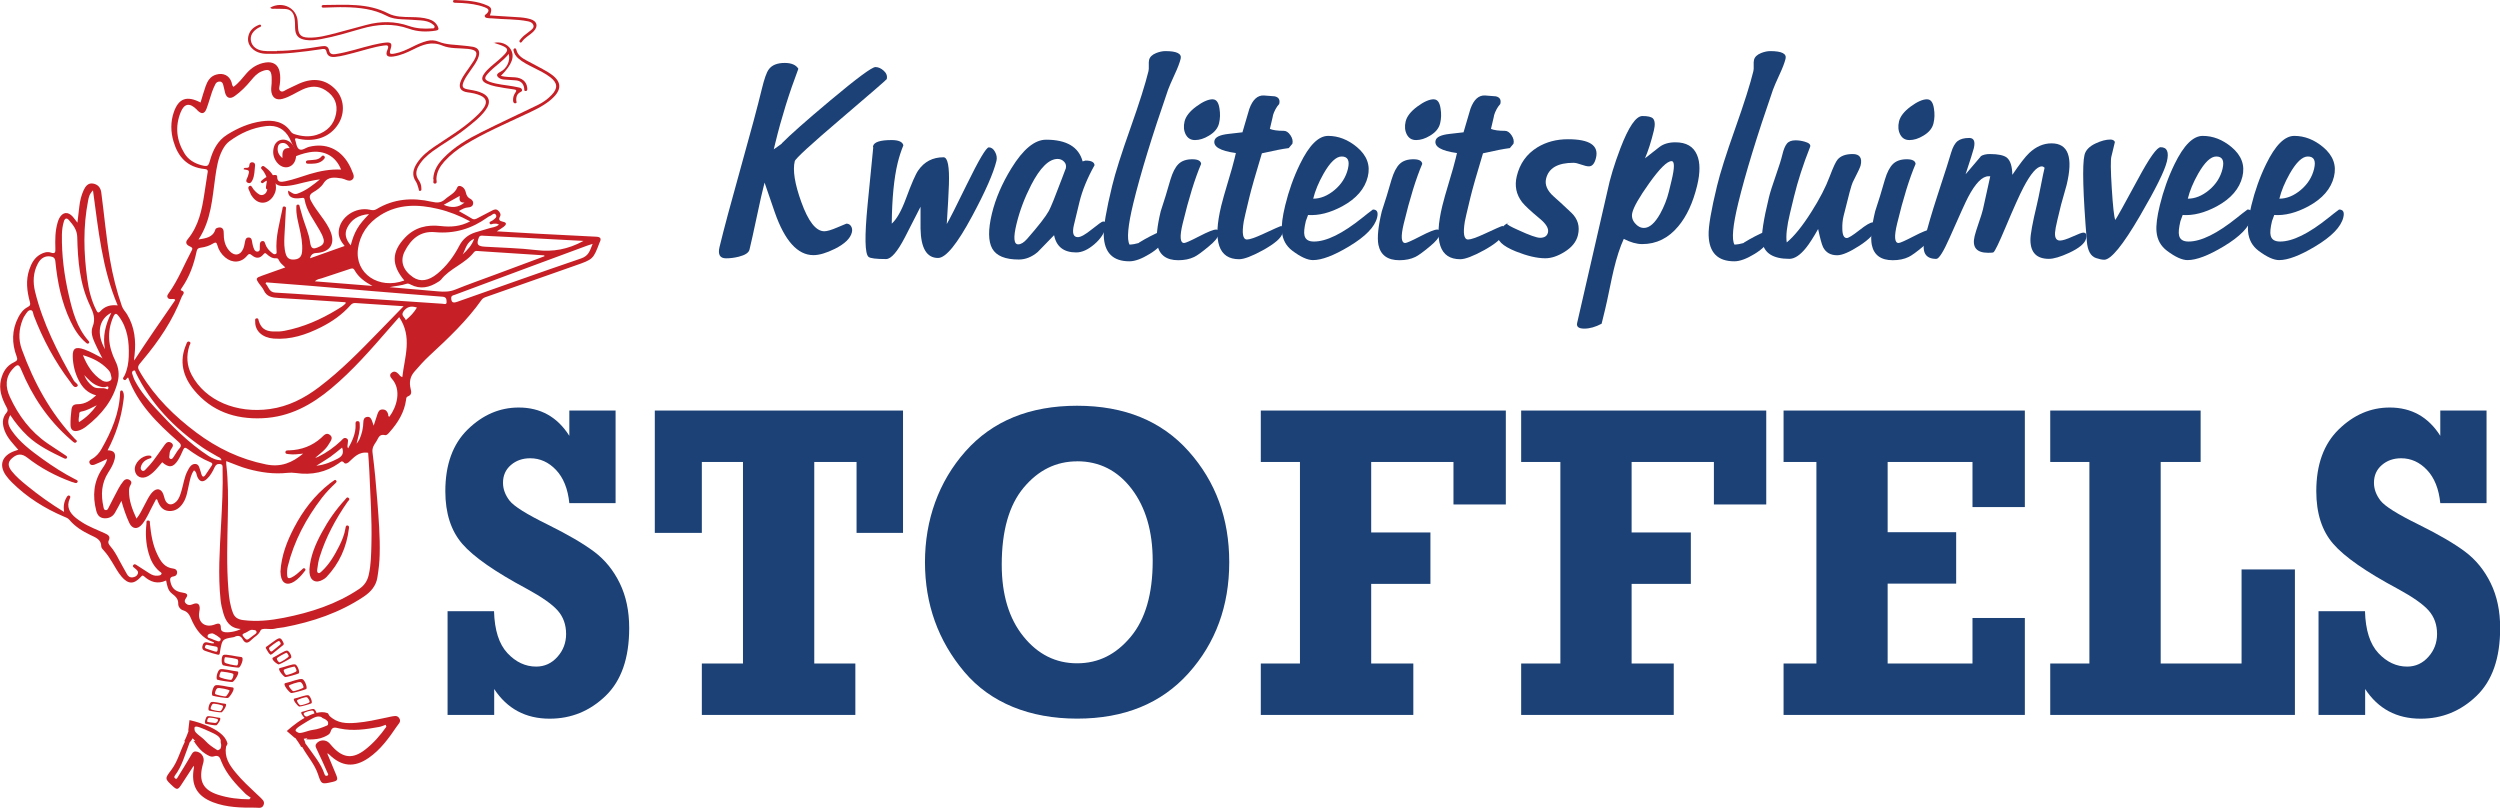 <?xml version="1.0" encoding="UTF-8"?> <svg xmlns="http://www.w3.org/2000/svg" id="Layer_2" data-name="Layer 2" viewBox="0 0 479.42 154.9"><defs><style> .cls-1 { fill: #1b4177; } .cls-1, .cls-2 { fill-rule: evenodd; } .cls-2 { fill: #c62026; } </style></defs><g id="Layer_1-2" data-name="Layer 1"><g><path class="cls-2" d="m62.9,138.99c-.06.06-.14.12-.26.17-.9.38-1.66.68-2.66.81-1,.13-2.28.8-2.82.52-.54-.28-.95-.47.64-1.46,1.6-.99,2.61-1.66,3.31-1.63.71.03.54.28.99.41.23.07.6.32.78.6.02.05.03.1.04.16.02.15,0,.29-.04.42Zm-4.65,2.68c.31-.03.52-.08.52-.08l.19-.03c-.08.09-.16.19-.25.28.21-.09.48-.02.71-.03.92-.02,1.82-.09,2.68-.47.51-.23,1.13-.48,1.28-.99.32-1.12.96-.81,1.74-.65,2.54.54,5.06.17,7.57-.29.44-.08.85-.28,1.28-.42.04.13.08.26.12.38-1.16,1.65-2.48,3.16-4.08,4.4-2.36,1.82-4.23,1.63-6.25-.58-.2-.22-.38-.44-.58-.66-.69-.76-1.91-.72-2.52.09-.28.37-.1.69.08,1.06.72,1.49,1.39,3,2.06,4.51.08.19.29.43-.06.56-.27.11-.43-.05-.51-.3-.71-2.1-2.16-3.74-3.4-5.52-.08-.11-.18-.22-.26-.34-.04-.16-.08-.3-.12-.43,0-.02,0-.04.01-.05,0,0-.02.02-.02.03-.06-.19-.13-.35-.2-.48Zm2.05-4.86c-.45.14-.9.34-1.35.56-.03,0-.05.01-.07.02-.38.08-.69-.34-.64-.58.05-.24,1.58-.68,1.79-.51.14.11.24.34.28.51Zm-1.9.86c-1.86,1.07-3.4,2.52-3.4,2.52l1.48,1.28c.06.03.11.05.17.07.4.52.82,1.2,1.02,1.53-.02.02-.04.05-.06.07.03-.02.06-.03.09-.03.06.1.09.16.09.16l.13-.05s.06.08.09.13c.97,1.72,2.33,3.21,2.97,5.12.65,1.96.67,1.96,2.78,1.48.97-.22,1.08-.42.71-1.35-.56-1.38-1.15-2.74-1.72-4.12.19.02.27.1.35.18,2.39,2.36,4.81,2.6,7.57.7,2.3-1.58,3.9-3.81,5.43-6.07.31-.46.89-.89.47-1.55-.43-.68-1.1-.38-1.69-.3-.26.04-.51.11-.77.17-1.92.41-3.83.84-5.79,1-1.88.15-3.64.13-5.16-1.35l-.26-.46c-.06-.03-.12-.05-.17-.07h0s0,0,0,0c-.61-.22-1.31-.2-2.03-.02-.11-.32-.3-.65-.49-.73-.35-.14-1.77.44-2.3.53-.41.07.13.81.5,1.17Z"></path><path class="cls-2" d="m66.36,58.08c-.47.58-1.13.93-1.75,1.31-3.11,1.88-6.41,3.35-10.06,4.05-.72.14-1.45.16-2.18.13-1.52-.07-2.28-.62-2.73-1.97-.08-.24-.05-.6-.43-.55-.38.04-.27.4-.27.64-.04,1.78,1.38,3.07,3.54,3.24,3.28.25,6.22-.75,9.04-2.16,2.16-1.08,4.1-2.44,5.67-4.22.26-.3.53-.47.97-.44,3,.21,6,.4,9.24.61-1.65,1.7-3.16,3.25-4.67,4.8-3.67,3.77-7.34,7.55-11.6,10.76-2.77,2.09-5.83,3.67-9.38,4.16-6.42.89-12.37-1.61-14.99-6.53-.95-1.79-1.06-3.67-.45-5.59.09-.28.45-.65-.05-.81-.37-.11-.47.33-.57.58-1.37,3.21-.61,6.15,1.57,8.77,3.3,3.96,7.77,5.58,13.08,5.34,5.24-.23,9.43-2.58,13.21-5.74,4.08-3.41,7.52-7.37,10.96-11.32.65-.75,1.32-1.5,2.04-2.32,2.57,3.79,1.04,7.65.6,11.5-.41-.11-.54-.43-.77-.65-.38-.36-.79-.58-1.27-.2-.45.35-.32.76,0,1.12,2,2.18.93,5.53-.44,7.32-.3-.06-.18-.31-.23-.47-.16-.5-.4-.9-1.05-.92-.69-.02-.85.46-1.02.93-.23.67-.44,1.35-.71,2.18-.15-.43-.24-.7-.33-.95-.16-.41-.37-.82-.94-.73-.55.08-.7.51-.71.95-.02,1.18-.28,2.32-.77,3.4-.09.2-.25.38-.53.79.31-1.35.68-2.43.61-3.56-.02-.31.07-.76-.4-.77-.49-.01-.41.44-.4.75.04,1.61-.62,3.02-1.42,4.46-.25-.32-.08-.6-.09-.86,0-.37.24-.83-.25-1.06-.49-.23-.75.21-1.03.48-1.28,1.21-2.7,2.23-4.31,3.03-.2.1-.4.19-.64.23.95-.81,1.99-1.54,2.6-2.61.3-.53.94-1.2.25-1.76-.74-.6-1.23.12-1.72.56-1.71,1.52-3.75,2.3-6.1,2.38-.3.01-.72-.05-.75.34-.02.41.44.34.72.39.86.13,1.72-.02,2.68-.1-2.1,1.74-4.24,2.65-7.11,2.07-5.01-1.01-9.39-3.14-13.34-6.09-4.23-3.16-7.92-6.8-10.61-11.25-.82-1.36-.81-1.34.23-2.58,3.15-3.74,5.85-7.73,7.56-12.25.14-.36.86-.91-.16-1.22-.14-.04.08-.34.18-.49,1.48-2.13,2.3-4.5,2.82-6.96.1-.49.31-.66.78-.72.87-.11,1.69-.37,2.42-.83.48-.3.65-.12.77.32.25.93.76,1.74,1.53,2.38,1.36,1.14,3.07,1.04,4.17-.32.39-.48.57-.4.99-.06.77.63,1.5.57,2.14-.2.28-.33.37-.32.66-.06.5.46,1.05.86,1.82.8.26-.02.39.12.47.31.24.56.73.94,1.26,1.44-1.52.54-2.97,1.06-4.42,1.57-1.27.45-1.31.54-.55,1.61.29.41.65.78.85,1.22.55,1.23,1.62,1.4,2.87,1.46,4.23.23,8.45.53,12.68.81.05,0,.1.06.22.14Zm-46.64,10.65c-1.19-.61-2.29-1.28-3.53-1.71-1.7-.6-2.29-.25-2.24,1.39.05,1.6.42,3.14,1.18,4.59.68,1.3,1.6,2.35,3.31,2.82-1.08.97-2.12,1.69-3.5,1.69-.88,0-1.15.34-1.24,1.08-.12.97-.2,1.94-.18,2.91.02,1,.6,1.38,1.63,1.05.53-.17.99-.46,1.42-.79,2.93-2.28,5.11-5.01,6-8.54.34-1.37.2-2.69-.44-3.98-1.38-2.77-1.67-5.59-.41-8.48.34-.78.61-.72,1.06-.11,1.71,2.31,2,4.94,1.91,7.63-.04,1.26-.24,2.52-.79,3.7-.12.27-.53.6-.14.85.41.26.47-.36.81-.43,1.82,5.02,5.56,8.74,9.58,12.26.55.48.75.81.2,1.4-.38.41-.62.94-.95,1.39-.18.25-.36.69-.74.54-.34-.14-.16-.57-.15-.89.01-.4.14-.77.39-1.1.3-.4.4-.8-.08-1.1-.53-.33-.93-.04-1.22.37-.74,1.02-1.44,2.07-2.2,3.07-.44.58-.94,1.12-1.45,1.65-.16.17-.39.45-.7.26-.29-.18-.31-.48-.22-.79.24-.79.81-1.27,1.62-1.52.2-.06.45-.1.4-.34-.05-.22-.28-.24-.51-.24-1.37,0-2.81,1.45-2.69,2.74.12,1.32,1.32,1.89,2.54,1.2,1.15-.66,1.89-1.7,2.71-2.66,1.3,1.14,2.13,1.03,3.06-.44.38-.61.67-1.28.96-1.94.2-.46.41-.49.83-.19,1.37,1.01,2.8,1.92,4.4,2.57.43.17.44.35.25.64-.37.58-.76,1.16-1.16,1.73-.13.18-.28.45-.55.36-.14-.05-.22-.3-.29-.48-.06-.15-.06-.32-.13-.47-.23-.56-.25-1.41-1.01-1.45-.78-.04-1.17.71-1.49,1.32-.64,1.2-.78,2.54-1.17,3.82-.23.75-.42,1.51-1.02,2.1-.84.81-1.73.65-2.15-.41-.13-.33-.18-.69-.31-1.02-.42-1.1-1.29-1.27-2.11-.39-.67.72-1.03,1.61-1.49,2.44-.47.85-.84,1.76-1.55,2.62-.81-1.76-1.45-3.45-1.43-5.3,0-.39.06-.77.28-1.12.25-.39.24-.75-.2-1.01-.43-.25-.85-.13-1.12.2-.38.46-.71.96-.99,1.48-.64,1.19-1.24,2.39-1.86,3.59-.12.23-.2.54-.54.53-.42-.01-.42-.4-.48-.65-.5-2.29-.4-4.51.94-6.58.52-.8,1-1.63,1.22-2.56.26-1.13-.14-1.66-1.36-1.68,1.58-3,2.6-6.14,3.03-9.45.08-.58.19-1.16-.05-1.73-.06-.15-.13-.32-.35-.29-.21.04-.22.19-.23.37-.12,3.92-1.63,7.45-3.57,10.85-.44.78-1.02,1.47-1.86,1.93-.32.17-.58.4-.43.78.18.45.64.41.98.28.79-.3,1.54-.69,2.4-1.08-.16.75-.55,1.28-.91,1.81-1.72,2.55-1.92,5.27-1.18,8.14.21.8.62,1.34,1.47,1.42.88.08,1.64-.26,2.09-1.01.42-.7.78-1.43,1.26-2.32.43,1.53.89,2.88,1.49,4.18.58,1.26,1.61,1.38,2.51.27.9-1.12,1.4-2.45,2.08-3.69.2-.37.38-.74.57-1.09.34.06.26.26.31.39.4.95.93,1.8,2.14,1.88,1.24.08,2.1-.57,2.71-1.51.75-1.13.87-2.44,1.17-3.71.21-.88.34-1.78.94-2.57.53.32.46.87.66,1.29.44.93,1.06,1.06,1.83.34.67-.63,1.09-1.42,1.46-2.22.2-.44.49-.69,1.02-.63.63.07.5.55.51.9.1,3.57-.1,7.14-.29,10.71-.26,4.83-.6,9.67-.09,14.5.09.83.28,1.67.52,2.48.47,1.58,1.26,2.9,3.34,3.05-.75.47-2.51.77-3.19.58-.39-.11-.62-.27-.62-.75,0-.88-.31-1.03-1.15-.7-1.81.7-3.23-.32-3.02-2.18.03-.26.09-.51.11-.77.06-.99-.42-1.33-1.36-.92-.47.2-.87.22-1.24-.12-.4-.36-.3-.69,0-1.11.48-.66.07-.9-.63-1-1.46-.21-2.11-.83-2.38-2.07-.12-.55-.11-.95.63-1.05.4-.06.66-.33.65-.76,0-.44-.3-.68-.7-.73-1.76-.19-2.47-1.43-3.09-2.71-.9-1.85-1.21-3.84-1.42-5.85-.03-.26.11-.68-.37-.66-.39.01-.28.38-.3.62-.22,1.92-.11,3.83.43,5.69.37,1.3.97,2.5,2.06,3.43.16.14.49.25.39.51-.1.27-.43.29-.7.32-.59.08-1.1-.12-1.57-.42-.8-.51-1.59-1.04-2.4-1.54-.2-.12-.48-.39-.73-.08-.24.31.11.46.29.62.36.31.8.6.54,1.14-.18.38-.56.57-1,.61-.53.05-.84-.24-1.06-.64-.51-.92-1.04-1.83-1.53-2.76-.47-.91-.97-1.8-1.65-2.58-.28-.32-.5-.68-.31-1.07.41-.81-.12-1.12-.76-1.41-1.46-.68-2.99-1.23-4.34-2.1-.4-.26-.8-.52-1.17-.82-1.22-.99-1.89-2.16-1.2-3.7.09-.21.23-.46-.07-.59-.3-.13-.43.15-.54.33-.48.81-.64,1.68-.48,2.79-2.62-1.6-4.92-3.25-7.11-5.04-1.05-.86-2.09-1.72-2.92-2.77-.8-1.01-.78-1.77.06-2.5,1.01-.89,1.88-.91,2.91-.11,2.58,2.02,5.46,3.54,8.59,4.68.1.04.2.05.3.08.26.1.58.24.74-.06.18-.33-.21-.43-.43-.54-2.23-1.14-4.31-2.48-6.32-3.93-2.2-1.59-4.37-3.22-5.89-5.45-.75-1.11-.82-1.87-.25-2.94.98,1.48,2.06,2.81,3.32,4,1.99,1.88,4.46,3.07,6.92,4.26.22.11.49.22.63-.05.13-.26-.14-.4-.34-.53-1.1-.74-2.21-1.46-3.31-2.2-3.38-2.31-5.66-5.42-7.29-8.96-.86-1.87-.95-3.8.65-5.47.82-.86,1.09-.81,1.52.24,2.11,5.09,5.13,9.62,9.42,13.37.13.11.25.22.38.33.23.19.49.5.78.2.27-.27-.12-.45-.29-.63-4.74-5.02-7.88-10.87-10.17-17.16-.69-1.9-.59-3.83.17-5.72.12-.3.27-.6.47-.87.29-.39.56-.98,1.1-.92.44.05.42.67.56,1.05,1.75,4.54,4.03,8.82,7.03,12.75.31.41.69,1.22,1.25.85.51-.34-.37-.74-.59-1.13-3.11-5.44-5.95-10.99-7.44-17.05-.45-1.83-.39-3.69.53-5.42.55-1.05,1.42-1.51,2.4-1.36.55.08.88.27.95.92.39,3.95,1.16,7.83,2.9,11.49.72,1.52,1.59,2.96,2.93,4.1.15.13.32.31.54.17.22-.14.13-.33-.02-.5-2.23-2.55-3.05-5.64-3.77-8.75-.88-3.81-1.38-7.68-1.32-11.59.01-.88.13-1.75.39-2.59.18-.57.53-.7.95-.22.82.95,1.57,1.87,1.6,3.26.11,4.49.46,8.97,2.45,13.14.65,1.37,1.1,2.53.5,4.06-.54,1.41.3,2.79.89,4.1.31.68.68,1.34,1.02,2.01Zm23.65,19.69c1.47.54,2.8,1.14,4.22,1.52,2.46.66,4.93,1.02,7.5.74.55-.06,1.12-.05,1.66.03,3.03.44,5.79-.14,8.24-1.88.32-.23.58-.6,1-.08.2.24.5.14.75-.03.03-.02.06-.03.09-.05,1.05-.94,1.94-2.11,3.77-1.84.07,1.05.18,2.32.23,3.59.19,4.57.51,9.15.4,13.73-.05,2.04-.06,4.08-.52,6.1-.26,1.15-.83,2.02-1.84,2.7-4.34,2.91-9.26,4.5-14.42,5.52-2.59.51-5.2.79-7.86.44-.99-.13-1.6-.54-1.92-1.38-.55-1.42-.74-2.9-.86-4.38-.39-4.7-.21-9.41-.12-14.12.07-3.35.09-6.69-.3-10.02-.02-.15,0-.31,0-.58Zm-5.29-42.51c2.43-3.7,2.62-7.87,3.2-11.94.26-1.8.52-3.6,1.4-5.26.33-.62.74-1.19,1.31-1.62,2.08-1.53,4.4-2.6,7.05-2.91,2.06-.24,3.55.57,4.48,2.32.23.43.38.91.62,1.34.48.83.7,1.56-.56,1.96-.19.06-.4.24-.28.45.15.27.42.13.64.04,1.1-.48,2.22-.9,3.43-1.1,2.76-.45,5.01.72,6.04,3.33-2.09-.1-4.07.28-6.01.86-1.55.47-3.06,1.05-4.66,1.38-.79.16-1.58.29-1.59-.87,0-.37-.35-.35-.63-.32-.82.08-1.55.34-2.15.89-.16.15-.48.32-.29.54.25.3.47-.01.69-.15.11-.07.23-.14.33-.2.14.14.04.26.03.37-.03.46-.33,1.24.1,1.3.56.09.31-.69.47-1.08.12-.3.16-.71.5-.8.48-.13.32.39.48.59.41.5.92.63,1.54.65,1.84.04,3.53-.62,5.29-.96.61-.12,1.21-.26,1.85-.32-1.33,1.07-2.64,2.15-4.33,2.74-.72.25-1.15-.28-1.78-.59-.05.93.46,1.33,1.22,1.46.43.07.9.02,1.35-.04.31-.04.53-.09.59.29.36,2.22,1.81,3.97,2.88,5.89.31.55.6,1.09.76,1.7.15.61-.05,1.06-.66,1.38-1.36.69-1.74.55-1.94-.85-.23-1.59-.9-3.06-1.37-4.58-.2-.65-.38-1.31-.56-1.97-.07-.25-.03-.61-.39-.59-.38.01-.29.38-.3.62-.05,1.31.31,2.57.59,3.84.33,1.5.64,2.99.51,4.53-.07.81-.38,1.42-1.4,1.53-.92.1-1.47-.2-1.72-1.02-.34-1.11-.32-2.25-.27-3.38.08-1.69.2-3.37.27-5.06.01-.25.17-.66-.29-.7-.38-.03-.33.34-.38.58-.54,2.67-1.33,5.31-1.1,8.07.01.16.04.34-.13.44-.25.14-.47.03-.66-.12-.63-.48-1.14-1.04-1.38-1.79-.09-.29-.17-.62-.59-.54-.37.07-.44.38-.45.69,0,.03,0,.07,0,.1-.09.44.21,1.17-.44,1.22-.59.05-.75-.66-.9-1.16-.08-.28-.12-.57-.17-.86-.06-.34-.17-.66-.6-.68-.49-.02-.63.3-.71.68-.11.51-.17,1.04-.38,1.51-.57,1.28-1.69,1.43-2.65.36-.9-1-1.09-2.2-1.08-3.47.01-.82-.42-1.15-1.13-.96-.22.06-.41.15-.47.34-.46,1.55-1.88,1.68-3.24,1.92Zm14.01-29.93c-.06.64-.14,1.19-.03,1.74.22,1.08.98,1.54,2.11,1.24,1.39-.37,2.54-1.19,3.81-1.78,1.55-.72,3.03-.81,4.51.17,1.69,1.11,2.31,2.62,1.95,4.49-.39,2.03-1.68,3.39-3.76,4.04-1.4.43-2.81.28-4.19-.15-.31-.1-.55-.24-.73-.5-1.34-1.94-3.36-2.28-5.58-1.97-2.4.34-4.57,1.29-6.58,2.54-1.92,1.19-2.77,3.02-3.34,5-.31,1.09-.45,1.19-1.63.88-1.4-.37-2.55-1.1-3.26-2.27-1.53-2.5-1.82-5.15-.73-7.87.69-1.73,1.75-1.88,3.07-.55.05.05.09.1.13.15.8.82,1.38.74,1.78-.33.39-1.04.67-2.11,1.03-3.16.18-.52.41-1.03.66-1.53.16-.32.47-.49.84-.48.42.01.58.33.66.65.14.5.23,1.01.36,1.52.28,1.01.96,1.24,1.84.61,1.2-.85,2.2-1.88,3.12-2.99.57-.69,1.16-1.38,2.06-1.75,1.31-.54,1.82-.27,1.9,1.04.03.45,0,.91,0,1.27Zm38.07,26.47c-1.88,1-3.72,1.12-5.61.9-2.68-.31-4.99.24-6.86,2.2-2.6,2.73-2.68,5.23-.15,8.24-4.89,1.8-9.53-1.32-8.89-6.07.37-2.73,1.87-4.94,4.33-6.48,3.44-2.15,7.19-2.09,11.01-1.18,2.12.5,4.13,1.29,6.17,2.39Zm5.53.62c-.6.53-1.32.52-1.96.73-.85.27-1.72.49-2.57.76-1.41.45-2.41,1.28-3.08,2.57-1.05,2.02-2.4,3.87-4.23,5.37-1.67,1.36-3.24,1.6-4.61.68-1.94-1.3-2.59-3.12-1.62-5,1.15-2.24,2.89-3.93,5.79-3.66,3.78.35,7.04-.67,10-2.78.16-.12.34-.25.53-.31.38-.12.79-.74,1.13-.28.36.49-.23.84-.64,1.14-.21.16-.7.21-.51.59.16.31.49.01.75.02.31,0,.62-.08,1.03.18Zm8.7,6.08c-3.21,1.2-6.43,2.39-9.64,3.59-2.48.92-4.98,1.8-7.43,2.79-1.08.44-2.14.45-3.25.35-3.07-.26-6.15-.53-9.36-.81,1.16-.25,2.24-.29,3.25-.65.28-.1.54.02.79.15,1.88.98,3.61.56,5.26-.5.2-.13.42-.26.56-.43,1.69-2.18,4.62-3.06,6.3-5.25.29-.38.69-.25,1.05-.23,4.15.26,8.3.54,12.45.81.01.06.02.11.04.17Zm-86.56-12.66c1.04,7.57,1.73,15,4.74,22.08-1.41-.18-2.47.19-3.29,1.08-.46.5-.61.23-.83-.19-.96-1.9-1.44-3.92-1.72-5.98-.69-5.01-.81-10.02.17-15.02.12-.61.23-1.25.94-1.96Zm33.24,17.66c2.94.23,5.87.45,8.81.69,3.59.3,7.19.62,10.78.92,4.74.39,9.47.78,14.21,1.14.8.06.75.59.77,1.03.03.55-.5.34-.78.32-4.99-.32-9.97-.67-14.96-1.01-4.5-.31-9-.61-13.5-.91-1.21-.08-2.43-.15-3.64-.22-1.2-.08-1.24-1.15-1.84-1.74.05-.07.09-.14.14-.21Zm62.58-7.39c-.51,1.23-.7,2.29-2.21,2.8-7.94,2.7-15.83,5.53-23.74,8.31-.86.3-1.14.11-1.17-.69-.02-.52.4-.54.73-.66,4.7-1.75,9.39-3.51,14.09-5.25,3.73-1.39,7.47-2.77,11.21-4.15.31-.11.63-.21,1.1-.36Zm-1.77-.55c-2.93,1.6-5.83,2.14-9.02,1.75-3.27-.39-6.58-.45-9.87-.65-1.43-.09-1.66-.45-1.17-1.74.19-.49.59-.37.95-.36,2.74.13,5.48.27,8.22.41,3.57.19,7.14.38,10.9.58Zm-40.47,8.62c-3.64-.29-7.27-.58-11.02-.88.4-.43.9-.45,1.33-.59,1.75-.59,3.52-1.16,5.28-1.75.38-.13.73-.27.98.18.76,1.38,1.99,2.27,3.44,3.04Zm-28.91,33.44c-1,0-1.79-.36-2.53-.84-3.87-2.54-7.03-5.76-10.1-9.08-1.52-1.65-2.96-3.35-3.99-5.32-.23-.43-.37-.9-.53-1.37-.08-.24,0-.49.25-.58.37-.14.35.2.43.38,2.86,5.91,7.33,10.57,12.86,14.39.89.61,1.87,1.12,2.8,1.68.28.17.67.22.79.75Zm-26.6-20.16c1.85.53,3.47,1.35,4.74,2.68.28.29.54.61.6,1,.06.4.34.9-.08,1.19-.46.32-1.1.28-1.57-.01-1.86-1.18-2.91-2.93-3.69-4.86Zm54.87-27.05c-.97,1.01-1.72,1.85-2.28,2.81-.56.96-.92,1.99-1.23,3.18-.96-1.12-1.26-2.24-.65-3.42.77-1.49,2.03-2.4,4.17-2.57Zm-50.63,25.9c-1.67-2.88-1.26-5.72,1.21-6.99-1.14,2.33-1.71,4.58-1.21,6.99Zm45.46,18.87c.38,1.03.08,1.66-.87,2.14-1.21.62-2.42,1.16-4.07,1.35,1.04-.66,1.88-1.15,2.67-1.7.76-.54,1.47-1.15,2.27-1.79Zm22.56-48.26c-.09.75-.09,1.34.92,1.27q-1.72,1.45-3.99.44c1-.56,1.94-1.08,3.07-1.71ZM15.15,80.97c-.18-.65.07-1.12.05-1.6,0-.26.11-.4.41-.45,1.07-.19,1.97-.73,2.94-1.2-.89,1.25-1.96,2.33-3.4,3.24Zm62.68-19.57c-.21-.59-.98-.88-.49-1.62.63-.94,1.46-1.19,2.61-.8-.51.9-1.21,1.63-2.13,2.41Zm-29.48,59.38c.4.05.71,0,.83.32.11.28-.14.41-.31.55-.33.27-.72.5-1.04.78-.59.52-.8.02-1.11-.31-.51-.54.04-.63.38-.78.45-.2.83-.59,1.26-.56Zm-6.02,1.74c-.02.45-.27.55-.62.43-.42-.14-.84-.29-1.23-.48-.26-.13-.77-.09-.66-.57.09-.38.51-.38.83-.44.29-.06,1.67.88,1.68,1.07Zm-26.16-50.57c.82.82,1.55,1.7,2.71,2.08.48.16.99.33,1.52.13.15-.05.36-.12.4.13.02.16-.13.42-.24.36-.86-.49-1.93.1-2.77-.55-.76-.59-1.3-1.3-1.63-2.15Zm23.61,51.73c.61.12,1.11.21,1.61.31.46.08.35.41.33.68-.04.42-.37.3-.61.23-.49-.14-.97-.31-1.45-.48-.22-.08-.47-.16-.34-.48.11-.26.29-.34.46-.27Zm51.15-77.9c-.45,1.31-1.31,2.16-2.2,3.01.58-1.03.69-2.35,2.2-3.01Zm-2.94-5.31c.63-.35,1.13-.65,1.74-.69.45-.03.84-.15.97-.58.14-.47-.1-.87-.51-1.08-.56-.27-.74-.69-.86-1.21-.09-.37-.25-.75-.59-1.01-.37-.28-.89-.39-1.06.06-.43,1.12-1.54,1.53-2.34,2.26-.76.7-1.55.7-2.54.47-3.72-.85-7.3-.58-10.6,1.42-.43.26-.81.21-1.27.11-2.78-.6-5.73,1.42-5.97,4.08-.1,1.07.38,1.98,1.13,2.87-2.26.81-4.39,1.57-6.63,2.36q.2-.96,1.16-1.01c2.56-.13,3.67-1.64,2.84-3.91-.43-1.18-1.16-2.2-1.91-3.22-.68-.94-1.39-1.86-1.92-2.89-.34-.66-.36-1.18.43-1.63.77-.44,1.52-.99,1.98-1.71.87-1.37,2.16-1.14,3.46-.95.3.05.59.18.88.29.4.15.79.26,1.17-.05.37-.32.32-.73.19-1.09-.25-.67-.54-1.34-.9-1.96-1.66-2.87-4.4-4.02-7.55-3.25-.67.16-1.42.85-1.97.43-.48-.37-.52-1.22-.75-1.87-.01-.04.05-.1.07-.16.25-.09.47.04.7.09,3.22.65,6-.41,7.54-2.86,1.35-2.15,1.12-4.89-.54-6.63-1.85-1.93-4.2-2.32-6.92-1.14-.79.34-1.54.75-2.32,1.1-.42.18-.88.65-1.32.35-.41-.29-.17-.86-.12-1.29.1-.81.13-1.61-.04-2.42-.28-1.35-1.26-1.99-2.71-1.76-1.52.24-2.68.99-3.64,2.08-.78.9-1.49,1.87-2.5,2.59-.3-.27-.27-.61-.37-.91-.43-1.27-1.58-1.84-2.95-1.44-1.16.34-1.66,1.25-2.01,2.21-.37,1.03-.65,2.08-.98,3.14-2.62-1.37-4.2-.81-5.12,1.83-.65,1.87-.62,3.78-.06,5.66.85,2.88,2.58,4.94,6.01,5.27.76.07.53.56.48.94-.17,1.22-.38,2.44-.56,3.66-.48,3.16-1.07,6.28-3.25,8.91-.49.59-.19,1.04.44,1.32.39.18.63.31.37.78-1.46,2.72-2.57,5.61-4.39,8.16-.19.27-.43.55-.22.89.21.36.59.26.93.26.16,0,.34-.08.52.2-2.65,3.81-5.3,7.67-7.87,11.59-.05-.36.02-.68.06-1,.3-2.73.05-5.38-1.42-7.83-.32-.53-.79-.97-1-1.58-1.02-2.93-1.77-5.93-2.29-8.97-.73-4.26-1.1-8.57-1.67-12.85-.12-.91-.65-1.55-1.59-1.7-.94-.15-1.43.52-1.77,1.23-.47,1.02-.73,2.09-.85,3.2-.1.96-.22,1.92-.36,3.07-.41-.52-.63-.84-.89-1.14-.93-1.04-1.94-.92-2.6.3-.14.26-.23.54-.31.82-.49,1.65-.48,3.34-.43,5.03.02.63-.02,1.02-.87.73-.7-.23-1.37-.01-1.99.33-1.18.66-1.73,1.74-2.13,2.9-.72,2.08-.46,4.17.1,6.23.12.44.11.71-.36.95-.89.45-1.44,1.19-1.87,2.03-1.26,2.45-1.25,4.95-.31,7.47.22.58.14.83-.48,1.11-1.44.66-2.15,1.86-2.51,3.29-.48,1.92.15,3.65,1.05,5.33.2.37.34.66,0,1.06-.93,1.08-.8,2.29-.34,3.5.54,1.4,1.61,2.47,2.6,3.61-.29.1-.52.17-.74.25-2.38.86-3.03,2.68-1.64,4.66.34.49.75.94,1.17,1.36,2.85,2.82,6.22,4.96,9.99,6.56.38.16.75.28,1.03.62,1.07,1.28,2.49,2.16,4.01,2.89,1.01.49,2.1.85,2.09,2.2,0,.27.3.58.52.82.62.67,1.09,1.42,1.56,2.18.59.95,1.09,1.95,1.84,2.82,1.26,1.45,2.33,1.47,3.65.05.2-.22.33-.42.64-.14,1.21,1.09,2.59,1.56,4.23.8.19.97.33,1.89,1.08,2.48.69.54,1.27,1.02,1.24,1.98-.02.51.37,1.08.89,1.24,1.22.36,1.36,1.22,1.83,2.19.76,1.58,1.87,3.17,3.83,3.85.14.05.33.08.32.29-.32.07-.62-.01-.93-.08-.54-.13-1.02-.28-1.26.49-.24.78.18.98.8,1.16.36.11.72.25,1.08.35,1.66.43,1.26.56,1.55-.89.34-1.72.44-1.85,2.27-2.15.14-.02.28-.04.4-.09.7-.36,1.23-.22,1.59.46.46.87,1.02.77,1.62.14.58-.61,1.38-.9,1.79-1.82.28-.63,1.8-.11,2.75-.36.56-.15,1.16-.16,1.74-.27,5.49-1.04,10.67-2.79,15.27-5.85,1.38-.92,2.39-2.07,2.65-3.69.23-1.44.41-2.89.44-4.35.09-3.45-.18-6.88-.45-10.31-.24-3.11-.52-6.21-.92-9.3-.12-.91.28-1.48.72-2.12.41-.59.5-1.51,1.69-1.23.34.08.64-.33.89-.61,1.6-1.8,2.8-3.78,3.13-6.14.03-.24.02-.55.33-.67.8-.29.7-.86.55-1.46-.29-1.19-.15-2.28.72-3.29.92-1.06,1.85-2.11,2.89-3.07,3.61-3.34,7.18-6.71,9.99-10.69.25-.36.63-.49,1.02-.62,5.64-1.99,11.28-3.98,16.93-5.96,3.45-1.21,3.46-1.19,4.7-4.47.01-.03.03-.06.05-.09.3-.68.05-.94-.72-.98-3.71-.18-7.42-.37-11.13-.57-2.59-.14-5.17-.3-7.93-.46.54-.36.98-.6,1.36-.9.45-.36.65-.77-.17-.94-.68-.14-.91-.37-.56-1.02.21-.4-.03-.82-.38-1.13-.39-.35-.77-.19-1.14,0-.94.49-1.88.98-2.82,1.47-.34.18-.65.33-1.05.08-.78-.48-1.58-.91-2.49-1.43Z"></path><path class="cls-2" d="m59.76,31.4c.9-.02,1.76-.16,2.38-.9.13-.16.23-.34.08-.52-.14-.18-.37-.2-.51-.03-.64.8-1.57.68-2.43.78-.26.03-.59,0-.61.34-.01.36.33.32.59.33.16,0,.33,0,.49,0Z"></path><path class="cls-2" d="m53.78,109.52c.02.25.03.51.06.77.19,1.6,1.25,2.1,2.62,1.21.74-.49,1.34-1.14,1.87-1.84.12-.17.39-.36.18-.58-.26-.28-.45,0-.64.17-.63.57-1.24,1.15-2.02,1.52-.5.23-.75.1-.78-.43-.04-.58-.02-1.17.12-1.74,1.2-4.86,3.51-9.17,6.54-13.13.77-1.01,1.66-1.91,2.58-2.79.17-.16.36-.35.13-.57-.18-.18-.36,0-.51.11-.24.17-.48.33-.71.51-2.92,2.29-5.11,5.17-6.81,8.43-1.38,2.64-2.44,5.37-2.62,8.38Z"></path><path class="cls-2" d="m55.55,28.39c-1.4-.08-1.43.85-1.39,1.92-.81-.65-1.03-1.37-.86-2.2.08-.41.4-.66.83-.69.67-.05,1.05.36,1.41.97Zm1.26,1.28c-.08-.84-.34-1.72-1.13-2.37-1.17-.96-2.72-.56-3.14.85-.3,1.01-.16,1.99.47,2.87.64.88,1.54,1.24,2.35.99.88-.28,1.42-1.11,1.44-2.33Z"></path><path class="cls-2" d="m43.19,126.03c.15,0,2.33.22,2.44.51.12.29.05,1.06-.23,1.08-.29.02-2.26-.34-2.35-.63s0-.96.14-.96Zm-.37-.42c-.41.25-.42,1.85,0,1.98.41.13,2.74.51,3.02.42.28-.08,1.15-1.98.38-2.02-.77-.04-2.99-.63-3.39-.38Z"></path><path class="cls-2" d="m46.73,32.48c1.13.15,1.17.21.82,1.3-.04.12-.09.24-.15.36-.15.33-.35.7.12.91.48.22.7-.12.89-.5.42-.87.39-1.83.5-2.76.04-.31-.07-.6-.43-.66-.4-.07-.66.16-.66.53,0,.46-.24.53-.62.53-.19,0-.47-.06-.47.29Z"></path><path class="cls-2" d="m52.92,35.98c0-1.74-.7-2.89-1.88-3.77-.23-.17-.53-.56-.84-.27-.35.32.09.57.26.81.7,1,1.05,2.07.86,3.3-.09.57-.27,1.11-.86,1.31-.57.19-.98-.22-1.38-.55-.12-.1-.21-.25-.33-.35-.32-.28-.5-1.05-.92-.79-.5.32.04.92.18,1.38.08.27.27.52.44.75,1.07,1.44,2.79,1.43,3.85-.02.43-.6.64-1.27.62-1.79Z"></path><path class="cls-2" d="m51.82,1.44c.22.35.57.23.88.24.65.02,1.31,0,1.96.04,1.03.05,1.59.62,1.79,1.61.14.68.13,1.35.14,2.04.04,1.43.61,2.06,2.01,2.29,1.02.17,2.03,0,3.02-.17,2.6-.47,5.13-1.25,7.67-1.98,3.05-.88,6.07-1.09,9.13,0,1.65.6,3.38.64,5.12.37.57-.09.65-.27.44-.75-.35-.77-.96-1.21-1.74-1.45-1.11-.34-2.24-.38-3.39-.4-1.51-.02-3.06-.02-4.41-.71-3.92-2.01-8.12-1.64-12.29-1.61-.2,0-.47.01-.47.24,0,.32.3.27.53.26,1.31-.03,2.61-.11,3.92-.08,2.79.06,5.53.34,8.07,1.68.87.46,1.86.59,2.85.64,1.21.06,2.42.11,3.62.21.85.07,1.69.22,2.37.8.17.14.38.31.27.57-.09.22-.33.16-.52.17-1.48.11-2.94.03-4.35-.46-2.71-.95-5.44-.95-8.19-.21-1.92.51-3.83,1.05-5.76,1.55-1.77.46-3.53.95-5.39.88-1.32-.05-1.84-.51-1.94-1.79-.04-.45-.05-.91-.08-1.36-.17-2.53-2.9-3.9-5.25-2.61Z"></path><path class="cls-2" d="m83.1,34.32c.14.24-.22.86.28.89.56.02.29-.61.31-.94.06-1.31.68-2.36,1.51-3.29,1.14-1.27,2.47-2.3,3.92-3.2,3.64-2.25,7.57-3.93,11.43-5.75,1.71-.8,3.44-1.56,4.92-2.77,2.48-2.03,2.39-3.74-.35-5.4-1.36-.83-2.81-1.52-4.2-2.29-.83-.46-1.64-.97-1.89-1.99-.04-.17-.13-.34-.31-.31-.22.04-.29.23-.24.45.13.59.45,1.07.9,1.47.89.78,1.96,1.28,3,1.81,1.07.55,2.17,1.06,3.13,1.8,1.43,1.1,1.52,2.11.27,3.42-.77.81-1.68,1.45-2.68,1.93-3.6,1.74-7.24,3.43-10.82,5.22-2.63,1.31-5.17,2.79-7.23,4.94-1.05,1.1-1.89,2.32-1.97,4.01Z"></path><path class="cls-2" d="m94.68,8.2c.77.27,1.34.42,1.86.67.85.41.92.76.29,1.48-.36.41-.79.78-1.2,1.15-.97.87-2.07,1.6-2.82,2.69-.56.8-.43,1.4.46,1.81.56.26,1.16.45,1.76.57,1.15.23,2.31.41,3.47.57.48.07.67.17.32.64-.31.43-.45.93-.43,1.47.01.28.09.57.4.56.44-.01.22-.33.21-.58-.03-.57.09-1.1.6-1.45.23-.16.61-.23.5-.6-.09-.3-.42-.37-.72-.43-.32-.06-.64-.13-.96-.19-1.47-.26-2.98-.35-4.41-.83-1.13-.39-1.23-.77-.44-1.64,1.21-1.35,2.81-2.28,3.99-3.75.36,1.35-.39,2.84-1.66,3.47-.7.35-.77.72-.19,1.14.3.21.65.29,1.02.31.68.04,1.37.11,2.05.14.98.05,1.59.51,1.74,1.51.04.22-.07.62.35.54.32-.06.26-.4.23-.66-.13-1.13-.97-1.85-2.31-1.96-.89-.07-1.8-.03-2.74-.28,2.18-2.19,2.73-3.75,1.86-5.14-.59-.96-1.96-1.52-3.25-1.17Z"></path><path class="cls-2" d="m93.94,2.97c.43-1.14.36-1.53-.45-1.9-1.97-.89-4.1-.99-6.23-1.07-.15,0-.35-.02-.38.21-.03.27.18.31.38.32.46.03.92.02,1.37.05,1.47.1,2.93.28,4.31.81.52.2,1.11.49.43,1.19-.17.17-.52.3-.39.6.13.3.49.27.77.31.19.03.39.01.59.03,2.31.22,4.64.11,6.93.57.48.1.9.3,1.03.78.12.44-.25.72-.54.97-.42.36-.89.66-1.31,1.02-.29.25-.55.56-.79.86-.06.07-.06.27,0,.35.13.17.33.09.41-.04.58-.86,1.55-1.29,2.25-2.01.94-.96.7-1.96-.6-2.35-.81-.24-1.66-.34-2.51-.38-1.72-.1-3.45-.21-5.27-.33Z"></path><path class="cls-2" d="m53.42,122.92c.19,0,.27.17.35.3.1.16.06.31-.07.43-.49.41-.99.82-1.49,1.22-.15.12-.32.07-.42-.07-.1-.15-.18-.33-.21-.51-.02-.14,1.68-1.36,1.84-1.36Zm-1.52,2.64c.1-.05.19-.08.27-.13.71-.57,1.42-1.14,2.12-1.71.19-.16.14-.3.04-.51-.45-.95-.68-1.02-1.55-.41-.48.34-.96.67-1.42,1.03-.18.14-.55.24-.32.58.26.4.43.87.86,1.16Z"></path><path class="cls-2" d="m54.9,125.18c.12-.05.44.41.47.65.03.24-1.46,1.11-1.7,1.18-.24.07-.58-.46-.59-.71-.01-.24,1.7-1.08,1.82-1.12Zm.15-.42c-.43-.06-2.03,1.05-2.65,1.32s.8,1.36,1.06,1.34c.26-.03,2.04-1.02,2.33-1.24.29-.22-.31-1.37-.74-1.42Z"></path><path class="cls-2" d="m56.44,127.82c.13-.01.42.57.43.83,0,.26-1.65.78-1.92.79-.26,0-.56-.66-.55-.92s1.91-.68,2.04-.69Zm.2-.4c-.45-.18-2.25.56-2.93.68-.68.12.7,1.68.97,1.73.28.05,2.25-.52,2.58-.68.33-.15-.18-1.55-.62-1.73Z"></path><path class="cls-2" d="m59.35,109.23c0,.19-.01.39,0,.58.11,1.56,1.25,2.15,2.59,1.34.22-.14.46-.27.63-.45,2.5-2.63,3.91-5.77,4.34-9.35.03-.22.06-.51-.23-.57-.37-.07-.39.28-.43.52-.2,1.23-.67,2.37-1.23,3.47-.88,1.74-1.86,3.43-3.31,4.78-.19.17-.43.44-.67.33-.3-.14-.23-.5-.19-.79.09-.77.22-1.54.45-2.28,1.18-3.81,3.07-7.27,5.33-10.55.16-.23.6-.51.19-.8-.31-.22-.5.2-.68.39-1.75,1.9-3.21,4.01-4.43,6.27-1.21,2.23-2.21,4.55-2.38,7.13Z"></path><path class="cls-2" d="m53.13,9.8c-.65,0-1.31,0-1.96,0-.23,0-.46-.02-.68-.05-1.29-.16-2.14-.84-2.36-1.87-.21-.99.28-1.88,1.4-2.54.11-.07.25-.09.35-.16.1-.07.25-.13.18-.3-.08-.2-.24-.17-.4-.11-.92.37-1.65.93-1.96,1.9-.3.94-.12,1.8.56,2.53.76.81,1.75,1.09,2.83,1.12,3.51.08,6.98-.36,10.43-.87.47-.07.95-.22,1.08.43.2.97.87,1.11,1.7,1.03,1.24-.13,2.43-.49,3.63-.79,1.89-.48,3.75-1.13,5.7-1.39.64-.09,1.04-.05.68.79-.47,1.09-.08,1.49,1.11,1.32,1.38-.2,2.62-.76,3.85-1.37,1.76-.88,3.45-1.61,5.55-.73,1.51.64,3.28.46,4.93.64,1.72.19,1.99.73,1.14,2.21-.15.25-.32.49-.48.73-.66,1.04-1.49,1.97-2,3.11-.57,1.3-.14,2.09,1.26,2.28.85.11,1.68.26,2.46.61,1.1.5,1.34,1.25.7,2.27-.53.83-1.26,1.49-1.98,2.14-2.31,2.09-4.99,3.66-7.55,5.4-1.27.86-2.46,1.82-3.32,3.13-.76,1.17-1.08,2.34-.2,3.61.25.36.32.84.48,1.27.07.19,0,.54.35.46.29-.07.19-.36.19-.58,0-.58-.24-1.08-.55-1.54-.58-.86-.51-1.68-.03-2.56.66-1.2,1.64-2.09,2.72-2.89,2.05-1.5,4.3-2.72,6.29-4.3,1.35-1.07,2.74-2.11,3.8-3.5,1.26-1.64.87-2.91-1.07-3.59-.74-.26-1.52-.37-2.29-.51-.96-.18-1.14-.52-.77-1.44.33-.82.88-1.51,1.37-2.24.57-.83,1.21-1.62,1.51-2.6.31-1.01-.03-1.66-1.07-1.87-.64-.13-1.29-.16-1.94-.24-1.55-.19-3.16-.13-4.62-.73-.79-.32-1.5-.35-2.28-.15-.95.25-1.84.65-2.72,1.09-1.08.54-2.17,1.07-3.36,1.3-1.08.22-1.19.08-.86-.95.29-.91.08-1.22-.9-1.14-.84.08-1.67.26-2.5.45-2.41.57-4.75,1.4-7.21,1.77-.59.09-1.07-.01-1.2-.67-.17-.84-.65-.96-1.44-.84-2.84.45-5.68.88-8.57.89Z"></path><path class="cls-2" d="m39.76,138.41c-.08-.08,0-.53.19-.72.19-.19,1.76.08,1.84.3s-.19.68-.57.65c-.38-.04-1.38-.15-1.45-.23Zm-.02-1.03c-.33.18-.6,1.32-.33,1.41s1.87.36,2.08.3,1.14-1.41.6-1.44c-.54-.03-2.02-.45-2.35-.27Z"></path><path class="cls-2" d="m41.82,143.88c-.09-.01-.18-.05-.29-.12-.83-.52-1.5-.97-2.18-1.72-.68-.75-1.95-1.42-2.03-2.02-.08-.6-.15-1.04,1.58-.3,1.73.75,2.85,1.19,3.23,1.79.38.6.08.6.23,1.04.08.23.08.67-.06.98-.03.04-.07.09-.11.12-.12.1-.24.17-.37.21Zm-4.86-2.29c.2.24.36.38.36.38l.13.14c-.12-.01-.25-.03-.37-.04.19.12.29.38.43.57.54.74,1.11,1.44,1.91,1.93.48.29,1.04.66,1.54.49,1.11-.37,1.22.32,1.52,1.06.99,2.39,2.72,4.24,4.53,6.04.31.31.71.54,1.07.81-.08.1-.17.21-.25.31-2.03-.01-4.03-.24-5.97-.86-2.85-.9-3.75-2.54-3.06-5.45.07-.28.15-.56.22-.84.24-.99-.49-1.97-1.51-2.02-.46-.02-.63.31-.84.67-.83,1.43-1.7,2.83-2.57,4.24-.11.17-.19.47-.5.27-.25-.16-.2-.38-.04-.59,1.34-1.77,1.88-3.89,2.66-5.91.05-.13.08-.28.14-.41.11-.12.21-.23.29-.34.02,0,.03-.01.05-.02-.01,0-.02,0-.04,0,.12-.16.22-.31.29-.43Zm6.43,1.53l.24-.48c-.01-.06-.02-.12-.04-.18h0s-.01-.01-.01-.01c-.77-3-7.24-4.36-7.24-4.36l-.23,1.94c0,.06.02.12.04.18-.21.63-.53,1.35-.69,1.7-.03,0-.06,0-.1,0,.03.01.05.03.07.05-.05.1-.08.16-.08.16l.11.08s-.03.09-.06.15c-.88,1.77-1.35,3.73-2.57,5.33-1.26,1.65-1.25,1.65.34,3.12.73.67.96.65,1.52-.19.83-1.24,1.63-2.49,2.44-3.74.09.16.07.28.05.39-.6,3.29.57,5.41,3.7,6.6,2.62.99,5.36,1.04,8.11,1.02.56,0,1.25.23,1.55-.49.32-.74-.3-1.12-.71-1.56-.18-.19-.38-.35-.57-.53-1.42-1.34-2.86-2.66-4.1-4.18-1.19-1.45-2.17-2.91-1.8-4.99Z"></path><path class="cls-2" d="m42.43,128.79c.15,0,2.28.22,2.33.51.05.29-.19,1.06-.48,1.08s-2.18-.34-2.21-.63.22-.96.36-.96Zm-.27-.42c-.47.25-.85,1.85-.47,1.98.38.13,2.63.51,2.92.42.3-.08,1.61-1.98.85-2.02-.76-.04-2.84-.63-3.3-.38Z"></path><path class="cls-2" d="m41.7,131.97c.32-.14,2.35.29,2.33.46-.02.17-.51,1.04-.75,1.11-.24.07-1.96-.31-2.04-.48-.07-.17.15-.94.46-1.08Zm-.43-.53c-.47.25-.85,1.85-.47,1.98.38.13,2.63.51,2.92.42.3-.08,1.61-1.98.85-2.02-.76-.04-2.84-.63-3.3-.38Z"></path><path class="cls-2" d="m40.44,135.99c-.17-.17.17-.82.34-.99.17-.17,1.91.19,1.99.39.07.19-.29.96-.56.99-.27.02-1.6-.22-1.77-.39Zm.04-1.34c-.38.21-.69,1.51-.38,1.61.31.1,2.14.41,2.38.34.24-.07,1.31-1.61.69-1.64s-2.31-.51-2.69-.31Z"></path><path class="cls-2" d="m57.63,130.81c.33.11.63.85.58,1.02s-1.72.75-1.97.71c-.25-.04-.83-.85-.87-1.02-.04-.16,1.93-.83,2.26-.72Zm.37-.57c-.49-.2-2.49.62-3.24.75-.75.13.77,1.86,1.07,1.91s2.49-.58,2.86-.75c.36-.17-.2-1.71-.69-1.91Z"></path><path class="cls-2" d="m59.34,134.67c-.15.19-1.45.58-1.71.58-.27,0-.72-.72-.67-.92s1.74-.76,1.93-.61c.19.15.6.76.45.94Zm-.2-1.33c-.4-.16-2.02.51-2.63.61s.63,1.51.87,1.55,2.03-.47,2.32-.61c.3-.14-.16-1.39-.56-1.56Z"></path></g><path class="cls-1" d="m148.36,28.65c.43-.28.96-.66,1.6-1.15v-.05c1.55-1.57,4.63-4.3,9.27-8.19,5.1-4.27,7.98-6.4,8.65-6.4.55,0,1.08.24,1.6.71.52.47.71,1.01.57,1.6-.03.1-2.94,2.63-8.75,7.58-5.81,4.95-8.77,7.67-8.89,8.16-.42,1.75,0,4.36,1.25,7.82,1.34,3.74,2.81,5.62,4.42,5.62.52,0,1.34-.24,2.48-.73s1.72-.73,1.75-.73c.39,0,.7.17.9.5.21.33.26.73.15,1.18-.28,1.15-1.37,2.2-3.26,3.15-1.62.8-2.99,1.21-4.11,1.21-3.03,0-5.51-2.75-7.42-8.24-.81-2.31-1.45-4.2-1.95-5.67-.41,1.57-.9,3.71-1.46,6.4-.66,3.11-1.14,5.27-1.43,6.45-.14.59-.83,1.05-2.06,1.36-.84.21-1.65.31-2.44.31-1.18,0-1.6-.73-1.24-2.2.81-3.36,2.17-8.41,4.06-15.17,1.89-6.75,3.25-11.81,4.06-15.17.46-1.89.89-3.11,1.3-3.67.6-.84,1.62-1.26,3.08-1.26,1.27,0,2.14.37,2.6,1.1v.05c-1.78,4.69-3.24,9.39-4.39,14.12l-.32,1.31Z"></path><path class="cls-1" d="m171.03,42.87c.93-.84,1.83-2.43,2.7-4.78,1.06-2.87,1.84-4.67,2.36-5.41,1.16-1.68,2.78-2.52,4.84-2.52.82,0,1.16,1.77,1.04,5.3-.06,1.75-.2,4.25-.41,7.5.51-.84,1.78-3.36,3.83-7.56,2.33-4.76,3.74-7.14,4.23-7.14s.89.29,1.2.87c.32.58.4,1.15.27,1.71-.57,2.34-2.12,5.88-4.66,10.6-2.87,5.35-5.05,8.03-6.54,8.03-2.18,0-3.3-1.89-3.36-5.67,0-.84,0-2.22,0-4.15-.54,1.08-1.53,3.03-2.98,5.83-1.45,2.8-2.66,4.2-3.63,4.2-1.91,0-3.03-.14-3.36-.42-.71-.59-.77-3.9-.19-9.92l1.09-11.07c-.05-.03-.06-.12-.03-.26.19-.77,1.37-1.15,3.55-1.15,1.33,0,2.09.33,2.26,1-.44,1.08-.81,2.22-1.1,3.41-.7,2.9-1.08,6.77-1.13,11.6Z"></path><path class="cls-1" d="m194.93,42.96c-.63,2.6-.52,3.9.33,3.9.52,0,1.09-.35,1.71-1.05,2.18-2.49,3.57-4.28,4.17-5.37.38-.7,1.22-2.77,2.51-6.21.51-1.37.76-2,.73-1.9.13-.53.02-.97-.32-1.32s-.75-.53-1.24-.53c-1.67,0-3.36,1.67-5.08,5-1.26,2.46-2.2,4.95-2.81,7.48Zm12.69-12.01l.54-.16c1.12,0,1.7.3,1.74.89-1.39,2.48-2.36,4.85-2.9,7.08l-1.05,4.36c-.38,1.57-.13,2.36.75,2.36.55,0,1.44-.5,2.68-1.5,1.24-1,1.95-1.5,2.14-1.5.55,0,.74.31.59.94-.3,1.26-1.06,2.41-2.27,3.44-1.21,1.03-2.35,1.55-3.45,1.55-2.4,0-3.81-1.1-4.25-3.31l-3.15,3.24c-1.14.96-2.35,1.43-3.62,1.43-2.61,0-4.3-.7-5.09-2.1-.78-1.4-.8-3.63-.07-6.68.7-2.91,1.96-5.82,3.75-8.73,2.25-3.65,4.46-5.47,6.65-5.47,3.91,0,6.25,1.38,7,4.15Z"></path><path class="cls-1" d="m216.6,46.91c.62-.03,1.22-.14,1.79-.31v-.05c1.41-.87,2.86-1.63,4.38-2.26l.72.42c.04.21.03.45-.04.73-.27,1.12-1.26,2.2-2.97,3.25-1.53.94-2.83,1.42-3.89,1.42-3.18,0-4.83-1.66-4.93-4.99-.06-1.64.48-4.81,1.62-9.5.59-2.45,1.75-6.11,3.48-10.99,1.73-4.88,2.89-8.55,3.48-10.99.06-.24.08-.6.06-1.08-.02-.47,0-.83.06-1.08.14-.56.59-1,1.36-1.31.61-.24,1.2-.37,1.77-.37,2.18,0,3.16.49,2.92,1.47-.19.77-.57,1.77-1.14,2.99-.66,1.43-1.08,2.41-1.27,2.94-3.08,8.89-5.3,16.15-6.67,21.78-1.04,4.3-1.28,6.94-.72,7.92Z"></path><path class="cls-1" d="m222.59,40.51c.13-.42.45-1.4.94-2.94.2-.7.5-1.74.92-3.12s.92-2.38,1.54-2.99,1.5-.92,2.66-.92c1.06,0,1.63.3,1.69.89-1.18,2.76-2.37,6.58-3.54,11.44-.6,2.48-.51,3.73.28,3.73.27,0,1.24-.43,2.9-1.29s2.74-1.29,3.22-1.29.65.33.49,1c-.14.56-.75,1.29-1.85,2.2-1.29,1.08-2.23,1.77-2.82,2.05-.86.42-1.88.63-3.06.63-2.27,0-3.61-.98-4.02-2.94-.27-1.4-.05-3.55.65-6.45Zm9.97-21.46c.7,0,1.13.59,1.3,1.78.16.98.13,1.92-.09,2.83-.23.94-.87,1.73-1.94,2.36-.92.56-1.81.84-2.66.84s-1.41-.36-1.79-1.08c-.37-.72-.44-1.55-.22-2.49.24-.98.98-1.93,2.24-2.86s2.31-1.39,3.16-1.39Z"></path><path class="cls-1" d="m238.27,25.34c.45-1.47.88-2.96,1.31-4.46.64-1.78,1.58-2.64,2.81-2.57.39.03,1.07.09,2.05.16.78.17,1.07.66.87,1.47-.54.59-.95,1.35-1.23,2.26.15-.49-.04.35-.56,2.52.58.24,1.47.37,2.69.37.45,0,.87.28,1.25.84.38.56.51,1.1.38,1.63l-.7.84c-1.13.14-2.84.47-5.15,1-1.23,4.06-2.03,6.89-2.42,8.5-.64,2.66-1,4.18-1.06,4.57-.38,2.31-.17,3.46.62,3.46.55,0,1.61-.37,3.18-1.1,1.95-.91,3.1-1.42,3.46-1.52.2.56.25,1.03.16,1.42-.22.91-1.47,1.99-3.74,3.25-2.1,1.15-3.62,1.73-4.56,1.73-3.94,0-5.09-3.41-3.44-10.23.25-1.01.67-2.53,1.28-4.54s1.04-3.52,1.28-4.54l.25-1.05c-3.02-.42-4.39-1.22-4.1-2.41.16-.66,1.05-1.08,2.67-1.26l2.71-.31Z"></path><path class="cls-1" d="m258.49,32.37c.38-1.57-.02-2.36-1.2-2.36-1.06,0-2.22,1.1-3.48,3.31-.95,1.68-1.61,3.27-1.98,4.78,1.39,0,2.76-.55,4.08-1.65s2.19-2.46,2.58-4.07Zm-7.65,8.87l-.42,1.15c-.31,1.29-.4,2.22-.26,2.78.18.77.78,1.15,1.81,1.15,2.4,0,5.49-1.52,9.29-4.57.64-.52,1.32-1.05,2.02-1.57.79,0,1.06.51.81,1.52-.44,1.82-2.24,3.67-5.4,5.56-2.91,1.75-5.21,2.62-6.91,2.62-1.03,0-2.34-.59-3.93-1.78-1.21-.91-1.88-2.13-2.02-3.67-.11-1.19.1-2.87.63-5.04.68-2.8,1.62-5.44,2.83-7.92,1.75-3.6,3.55-5.41,5.4-5.41,1.97,0,3.81.72,5.53,2.15,1.92,1.61,2.61,3.5,2.08,5.67-.56,2.31-2.18,4.2-4.88,5.67-2.34,1.26-4.53,1.82-6.59,1.68Z"></path><path class="cls-1" d="m264.99,40.51c.13-.42.45-1.4.94-2.94.2-.7.5-1.74.92-3.12s.92-2.38,1.54-2.99,1.5-.92,2.66-.92c1.06,0,1.63.3,1.69.89-1.18,2.76-2.37,6.58-3.54,11.44-.6,2.48-.51,3.73.28,3.73.27,0,1.24-.43,2.9-1.29s2.74-1.29,3.22-1.29.65.33.49,1c-.14.56-.75,1.29-1.85,2.2-1.29,1.08-2.23,1.77-2.82,2.05-.86.42-1.88.63-3.06.63-2.27,0-3.61-.98-4.02-2.94-.27-1.4-.05-3.55.65-6.45Zm9.97-21.46c.7,0,1.13.59,1.3,1.78.16.98.13,1.92-.09,2.83-.23.94-.87,1.73-1.94,2.36-.92.56-1.81.84-2.66.84s-1.41-.36-1.79-1.08c-.37-.72-.44-1.55-.22-2.49.24-.98.98-1.93,2.24-2.86,1.26-.93,2.31-1.39,3.16-1.39Z"></path><path class="cls-1" d="m280.67,25.34c.45-1.47.88-2.96,1.31-4.46.64-1.78,1.58-2.64,2.81-2.57.39.03,1.07.09,2.05.16.78.17,1.07.66.87,1.47-.54.59-.95,1.35-1.23,2.26.15-.49-.04.35-.56,2.52.58.24,1.47.37,2.69.37.45,0,.87.28,1.25.84.38.56.51,1.1.38,1.63l-.7.84c-1.13.14-2.84.47-5.15,1-1.23,4.06-2.03,6.89-2.42,8.5-.64,2.66-1,4.18-1.06,4.57-.38,2.31-.17,3.46.62,3.46.55,0,1.61-.37,3.18-1.1,1.95-.91,3.1-1.42,3.46-1.52.2.56.25,1.03.16,1.42-.22.91-1.47,1.99-3.74,3.25-2.1,1.15-3.62,1.73-4.56,1.73-3.94,0-5.09-3.41-3.44-10.23.25-1.01.67-2.53,1.28-4.54s1.04-3.52,1.28-4.54l.25-1.05c-3.02-.42-4.39-1.22-4.1-2.41.16-.66,1.05-1.08,2.67-1.26l2.71-.31Z"></path><path class="cls-1" d="m289.52,42.71c-.33,0-.51.05-.54.16-.04.17.69.59,2.2,1.26,2.13.98,3.51,1.47,4.15,1.47.85,0,1.35-.33,1.52-1,.19-.77-.34-1.66-1.58-2.68-1.77-1.47-2.89-2.52-3.38-3.15-1.13-1.47-1.47-3.13-1.02-4.99.58-2.41,1.89-4.25,3.93-5.51,1.71-1.05,3.67-1.57,5.89-1.57,4.15,0,5.94,1.19,5.37,3.57-.26,1.08-.71,1.63-1.35,1.63-.36,0-.86-.11-1.49-.34-.63-.23-1.12-.34-1.49-.34-3,0-4.75,1.01-5.24,3.04-.28,1.15.2,2.29,1.45,3.41.65.56,1.79,1.61,3.42,3.15,1.23,1.19,1.64,2.62,1.23,4.3-.31,1.26-1.17,2.33-2.59,3.2-1.29.8-2.51,1.21-3.66,1.21-1.58,0-3.46-.44-5.64-1.31-2.6-1.05-3.75-2.17-3.46-3.36.1-.42.42-.88.95-1.39.53-.51.98-.76,1.34-.76Z"></path><path class="cls-1" d="m315.25,43.71c1.06,0,2.1-.91,3.12-2.73.75-1.36,1.31-2.78,1.67-4.25l.51-2.1c.6-2.48.6-3.73,0-3.73-.85,0-2.28,1.42-4.3,4.25-1.89,2.66-2.96,4.53-3.22,5.62-.18.73-.02,1.41.49,2.02.5.61,1.09.92,1.76.92Zm.18-13.33c.9-.7,1.83-1.43,2.81-2.2.78-.59,1.79-.89,3.04-.89,2.09,0,3.47.8,4.15,2.41.62,1.43.63,3.39.03,5.88-.8,3.29-2,5.89-3.62,7.82-1.89,2.27-4.19,3.41-6.92,3.41-1.06,0-2.24-.33-3.53-1-.71,1.54-1.35,3.5-1.92,5.88-.2.84-.48,2.1-.82,3.78s-.62,2.94-.82,3.78l-.69,2.83c-1.18.63-2.29.94-3.32.94-1.09,0-1.55-.37-1.37-1.1l5.82-25.35c.47-2.31,1.29-5.02,2.47-8.13,1.58-4.13,2.99-6.19,4.23-6.19,1.03,0,1.71.16,2.02.47.38.42.44,1.19.17,2.31-.52,2.13-1.09,3.92-1.71,5.35Z"></path><path class="cls-1" d="m332.6,46.91c.62-.03,1.22-.14,1.79-.31v-.05c1.41-.87,2.86-1.63,4.38-2.26l.72.42c.04.21.03.45-.04.73-.27,1.12-1.26,2.2-2.97,3.25-1.53.94-2.83,1.42-3.89,1.42-3.18,0-4.83-1.66-4.93-4.99-.06-1.64.48-4.81,1.62-9.5.59-2.45,1.75-6.11,3.48-10.99,1.73-4.88,2.89-8.55,3.48-10.99.06-.24.08-.6.06-1.08-.02-.47,0-.83.06-1.08.14-.56.59-1,1.36-1.31.61-.24,1.2-.37,1.77-.37,2.18,0,3.16.49,2.92,1.47-.19.77-.57,1.77-1.14,2.99-.66,1.43-1.08,2.41-1.27,2.94-3.08,8.89-5.3,16.15-6.67,21.78-1.04,4.3-1.28,6.94-.72,7.92Z"></path><path class="cls-1" d="m342.64,46.49c1.44-1.19,3.02-3.15,4.74-5.88,1.56-2.45,2.73-4.71,3.5-6.77.67-1.78,1.18-2.87,1.52-3.25.59-.7,1.56-1.05,2.89-1.05s1.87.74,1.51,2.21c-.09.35-.59,1.42-1.51,3.21-.23.46-.81,2.6-1.74,6.42-.2.81-.28,1.65-.25,2.53.02,1.16.31,1.74.85,1.74.33,0,1.14-.5,2.41-1.5,1.27-1,2.12-1.5,2.55-1.5.64,0,.87.35.7,1.05-.25,1.05-1.33,2.19-3.21,3.41-1.89,1.22-3.32,1.84-4.29,1.84-1.27,0-2.18-.52-2.71-1.57-.26-.56-.57-1.71-.94-3.46-.91,1.61-1.68,2.82-2.33,3.62-1.13,1.4-2.19,2.1-3.19,2.1-3.12,0-4.86-1.1-5.2-3.31-.2-1.29.23-4.13,1.29-8.5.22-.91.65-2.27,1.29-4.09s1.07-3.19,1.29-4.12c.22-.93.5-1.61.84-2.05s.89-.66,1.68-.66c.58,0,1.16.09,1.76.26.85.24,1.19.58,1.03,1-1.34,3.39-2.37,6.58-3.09,9.55l-.76,3.15c-.61,2.52-.82,4.39-.63,5.62Z"></path><path class="cls-1" d="m359.6,40.51c.13-.42.45-1.4.94-2.94.2-.7.5-1.74.92-3.12.41-1.38.92-2.38,1.54-2.99s1.5-.92,2.66-.92c1.06,0,1.63.3,1.69.89-1.18,2.76-2.37,6.58-3.54,11.44-.6,2.48-.51,3.73.28,3.73.27,0,1.24-.43,2.9-1.29,1.66-.86,2.74-1.29,3.22-1.29s.65.33.49,1c-.14.56-.75,1.29-1.85,2.2-1.29,1.08-2.23,1.77-2.82,2.05-.86.42-1.88.63-3.06.63-2.27,0-3.61-.98-4.02-2.94-.27-1.4-.05-3.55.65-6.45Zm9.97-21.46c.7,0,1.13.59,1.3,1.78.16.98.13,1.92-.09,2.83-.23.94-.87,1.73-1.94,2.36-.92.56-1.81.84-2.66.84s-1.41-.36-1.79-1.08c-.37-.72-.44-1.55-.22-2.49.24-.98.98-1.93,2.24-2.86,1.26-.93,2.31-1.39,3.16-1.39Z"></path><path class="cls-1" d="m376.98,33.37c.63-.73,1.59-1.85,2.86-3.36v-.05c.44-.28,1.02-.42,1.75-.42,1.58,0,2.66.23,3.25.68.68.56,1.04,1.66,1.06,3.31,1.42-2.1,2.5-3.5,3.25-4.2,1.3-1.22,2.72-1.84,4.27-1.84,3.21,0,4.18,2.66,2.89,7.98-.1.42-.28,1.05-.53,1.89-.25.84-.42,1.47-.53,1.89l-.7,2.89c-.28,1.15-.43,1.98-.46,2.47-.06,1.01.25,1.52.95,1.52.49,0,1.29-.25,2.41-.76,1.12-.51,1.81-.76,2.05-.76.55,0,.73.38.54,1.15-.22.91-1.3,1.82-3.25,2.73-1.67.77-2.96,1.15-3.87,1.15-2.34,0-3.52-1.19-3.55-3.57-.02-1.05.4-3.32,1.24-6.82.19-.8.44-1.99.74-3.54.3-1.56.55-2.74.74-3.54-.17-.17-.35-.26-.53-.26-.94,0-2.12,1.35-3.53,4.04-.73,1.4-1.89,3.97-3.46,7.71-1.22,2.9-1.98,4.48-2.28,4.72-.08.07-.42.1-1.03.1-2.24,0-3.11-1.07-2.59-3.2.14-.56.4-1.42.8-2.57.4-1.15.67-2.01.8-2.57.17-.7.4-1.76.7-3.17.3-1.42.53-2.48.7-3.17h-.32c-1.21,0-2.52,1.33-3.92,3.99-.45.84-1.61,3.41-3.51,7.71-1.22,2.76-2.08,4.15-2.6,4.15-2.09,0-2.83-1.28-2.21-3.83.54-2.24,1.35-5,2.42-8.29,1.51-4.62,2.39-7.36,2.63-8.24.32-1.08.74-1.83,1.25-2.23.51-.4,1.25-.6,2.22-.6.91,0,1.2.66.88,1.99-.12.49-.64,2.13-1.56,4.93Z"></path><path class="cls-1" d="m405.64,42.19c.32-.45,1.8-3.11,4.43-7.98,2.15-3.99,3.57-5.98,4.27-5.98,1.24,0,1.64.91,1.2,2.74-.43,1.79-2.15,5.26-5.16,10.42-3.27,5.61-5.56,8.42-6.86,8.42-.42,0-.94-.11-1.56-.32-1.04-.35-1.63-1.42-1.77-3.21-.75-9.19-.9-14.71-.45-16.57.22-.91.94-1.65,2.14-2.21,1.04-.49,1.98-.74,2.82-.74.45,0,.74.16.87.47l-.67,2.78c-.17.59-.15,2.63.07,6.11s.44,5.5.67,6.06Z"></path><path class="cls-1" d="m426.21,32.37c.38-1.57-.02-2.36-1.2-2.36-1.06,0-2.22,1.1-3.48,3.31-.95,1.68-1.61,3.27-1.98,4.78,1.4,0,2.76-.55,4.08-1.65s2.19-2.46,2.58-4.07Zm-7.65,8.87l-.42,1.15c-.31,1.29-.4,2.22-.26,2.78.18.77.78,1.15,1.81,1.15,2.4,0,5.49-1.52,9.29-4.57.64-.52,1.32-1.05,2.02-1.57.79,0,1.06.51.81,1.52-.44,1.82-2.24,3.67-5.4,5.56-2.91,1.75-5.21,2.62-6.91,2.62-1.03,0-2.34-.59-3.93-1.78-1.21-.91-1.88-2.13-2.02-3.67-.11-1.19.1-2.87.63-5.04.68-2.8,1.62-5.44,2.83-7.92,1.75-3.6,3.55-5.41,5.4-5.41,1.97,0,3.81.72,5.53,2.15,1.92,1.61,2.61,3.5,2.08,5.67-.56,2.31-2.18,4.2-4.88,5.67-2.34,1.26-4.53,1.82-6.59,1.68Z"></path><path class="cls-1" d="m443.77,32.37c.38-1.57-.02-2.36-1.2-2.36-1.06,0-2.22,1.1-3.48,3.31-.95,1.68-1.61,3.27-1.98,4.78,1.39,0,2.76-.55,4.08-1.65s2.19-2.46,2.58-4.07Zm-7.65,8.87l-.42,1.15c-.31,1.29-.4,2.22-.26,2.78.18.77.78,1.15,1.81,1.15,2.4,0,5.49-1.52,9.29-4.57.64-.52,1.32-1.05,2.02-1.57.79,0,1.06.51.81,1.52-.44,1.82-2.24,3.67-5.4,5.56-2.91,1.75-5.21,2.62-6.91,2.62-1.03,0-2.34-.59-3.93-1.78-1.21-.91-1.88-2.13-2.02-3.67-.11-1.19.1-2.87.63-5.04.68-2.8,1.62-5.44,2.83-7.92,1.75-3.6,3.55-5.41,5.4-5.41,1.97,0,3.81.72,5.53,2.15,1.92,1.61,2.61,3.5,2.08,5.67-.56,2.31-2.18,4.2-4.88,5.67-2.34,1.26-4.53,1.82-6.59,1.68Z"></path><path class="cls-1" d="m85.83,137.1v-19.89h8.91c.1,3.64.96,6.32,2.57,8.04,1.61,1.72,3.45,2.58,5.51,2.58,1.61,0,2.97-.62,4.08-1.87,1.11-1.24,1.66-2.71,1.66-4.38,0-1.79-.54-3.29-1.62-4.51-1.08-1.22-3.06-2.6-5.93-4.16-6.07-3.25-10.2-6.12-12.36-8.62s-3.25-5.86-3.25-10.09c0-5.1,1.43-9.05,4.3-11.85,2.87-2.8,6.13-4.2,9.78-4.2,4.18,0,7.41,1.81,9.7,5.43v-4.85h8.87v17.75h-8.87c-.28-2.74-1.13-4.86-2.55-6.36-1.42-1.5-3.08-2.24-4.96-2.24-1.46,0-2.69.43-3.7,1.3-1.01.87-1.51,2-1.51,3.4,0,1.2.42,2.34,1.25,3.42.83,1.08,3.26,2.6,7.29,4.58,3.88,1.92,6.86,3.66,8.93,5.21,2.07,1.55,3.71,3.57,4.92,6.05,1.21,2.48,1.81,5.34,1.81,8.59,0,5.77-1.51,10.11-4.53,13.02-3.02,2.91-6.59,4.37-10.72,4.37-4.6,0-8.15-1.9-10.64-5.69v4.97h-8.91Z"></path><polygon class="cls-1" points="134.59 137.1 134.59 127.24 142.48 127.24 142.48 88.59 134.59 88.59 134.59 102.19 125.57 102.19 125.57 78.73 173.17 78.73 173.17 102.19 164.26 102.19 164.26 88.59 156.15 88.59 156.15 127.24 164.03 127.24 164.03 137.1 134.59 137.1"></polygon><path class="cls-1" d="m206.56,88.47c-4.03,0-7.44,1.68-10.25,5.04-2.81,3.36-4.21,8.28-4.21,14.77,0,5.73,1.38,10.32,4.15,13.76,2.77,3.44,6.2,5.16,10.3,5.16s7.45-1.69,10.27-5.06,4.23-8.23,4.23-14.58c0-5.68-1.35-10.28-4.04-13.81-2.69-3.52-6.18-5.29-10.46-5.29Zm0-10.66c9.06,0,16.19,2.91,21.38,8.73,5.2,5.82,7.79,12.91,7.79,21.27s-2.6,15.49-7.81,21.29c-5.21,5.8-12.33,8.71-21.36,8.71s-16.59-2.99-21.63-8.96c-5.03-5.97-7.55-12.99-7.55-21.04s2.59-15.42,7.76-21.25c5.17-5.83,12.31-8.75,21.42-8.75Z"></path><polygon class="cls-1" points="241.78 137.1 241.78 127.24 249.29 127.24 249.29 88.59 241.78 88.59 241.78 78.73 288.77 78.73 288.77 96.74 278.73 96.74 278.73 88.59 262.95 88.59 262.95 102.11 274.31 102.11 274.31 111.97 262.95 111.97 262.95 127.24 271.03 127.24 271.03 137.1 241.78 137.1"></polygon><polygon class="cls-1" points="291.71 137.1 291.71 127.24 299.23 127.24 299.23 88.59 291.71 88.59 291.71 78.73 338.71 78.73 338.71 96.74 328.67 96.74 328.67 88.59 312.89 88.59 312.89 102.11 324.25 102.11 324.25 111.97 312.89 111.97 312.89 127.24 320.97 127.24 320.97 137.1 291.71 137.1"></polygon><polygon class="cls-1" points="342.03 137.1 342.03 127.24 348.33 127.24 348.33 88.59 342.03 88.59 342.03 78.73 388.3 78.73 388.3 97.24 378.26 97.24 378.26 88.59 361.99 88.59 361.99 102.06 375.13 102.06 375.13 111.92 361.99 111.92 361.99 127.24 378.26 127.24 378.26 118.51 388.3 118.51 388.3 137.1 342.03 137.1"></polygon><polygon class="cls-1" points="393.17 137.1 393.17 127.24 400.68 127.24 400.68 88.59 393.17 88.59 393.17 78.73 422.01 78.73 422.01 88.59 414.35 88.59 414.35 127.24 429.86 127.24 429.86 109.2 440.09 109.2 440.09 137.1 393.17 137.1"></polygon><path class="cls-1" d="m444.62,137.1v-19.89h8.91c.1,3.64.96,6.32,2.57,8.04,1.61,1.72,3.45,2.58,5.51,2.58,1.61,0,2.97-.62,4.08-1.87,1.11-1.24,1.66-2.71,1.66-4.38,0-1.79-.54-3.29-1.62-4.51-1.08-1.22-3.06-2.6-5.93-4.16-6.07-3.25-10.2-6.12-12.36-8.62-2.17-2.49-3.25-5.86-3.25-10.09,0-5.1,1.43-9.05,4.3-11.85,2.87-2.8,6.13-4.2,9.78-4.2,4.18,0,7.41,1.81,9.7,5.43v-4.85h8.87v17.75h-8.87c-.28-2.74-1.13-4.86-2.55-6.36-1.42-1.5-3.08-2.24-4.96-2.24-1.46,0-2.69.43-3.7,1.3-1.01.87-1.51,2-1.51,3.4,0,1.2.42,2.34,1.25,3.42.83,1.08,3.26,2.6,7.29,4.58,3.88,1.92,6.86,3.66,8.93,5.21,2.07,1.55,3.71,3.57,4.92,6.05,1.21,2.48,1.81,5.34,1.81,8.59,0,5.77-1.51,10.11-4.53,13.02-3.02,2.91-6.59,4.37-10.72,4.37-4.6,0-8.15-1.9-10.64-5.69v4.97h-8.91Z"></path></g></svg> 
